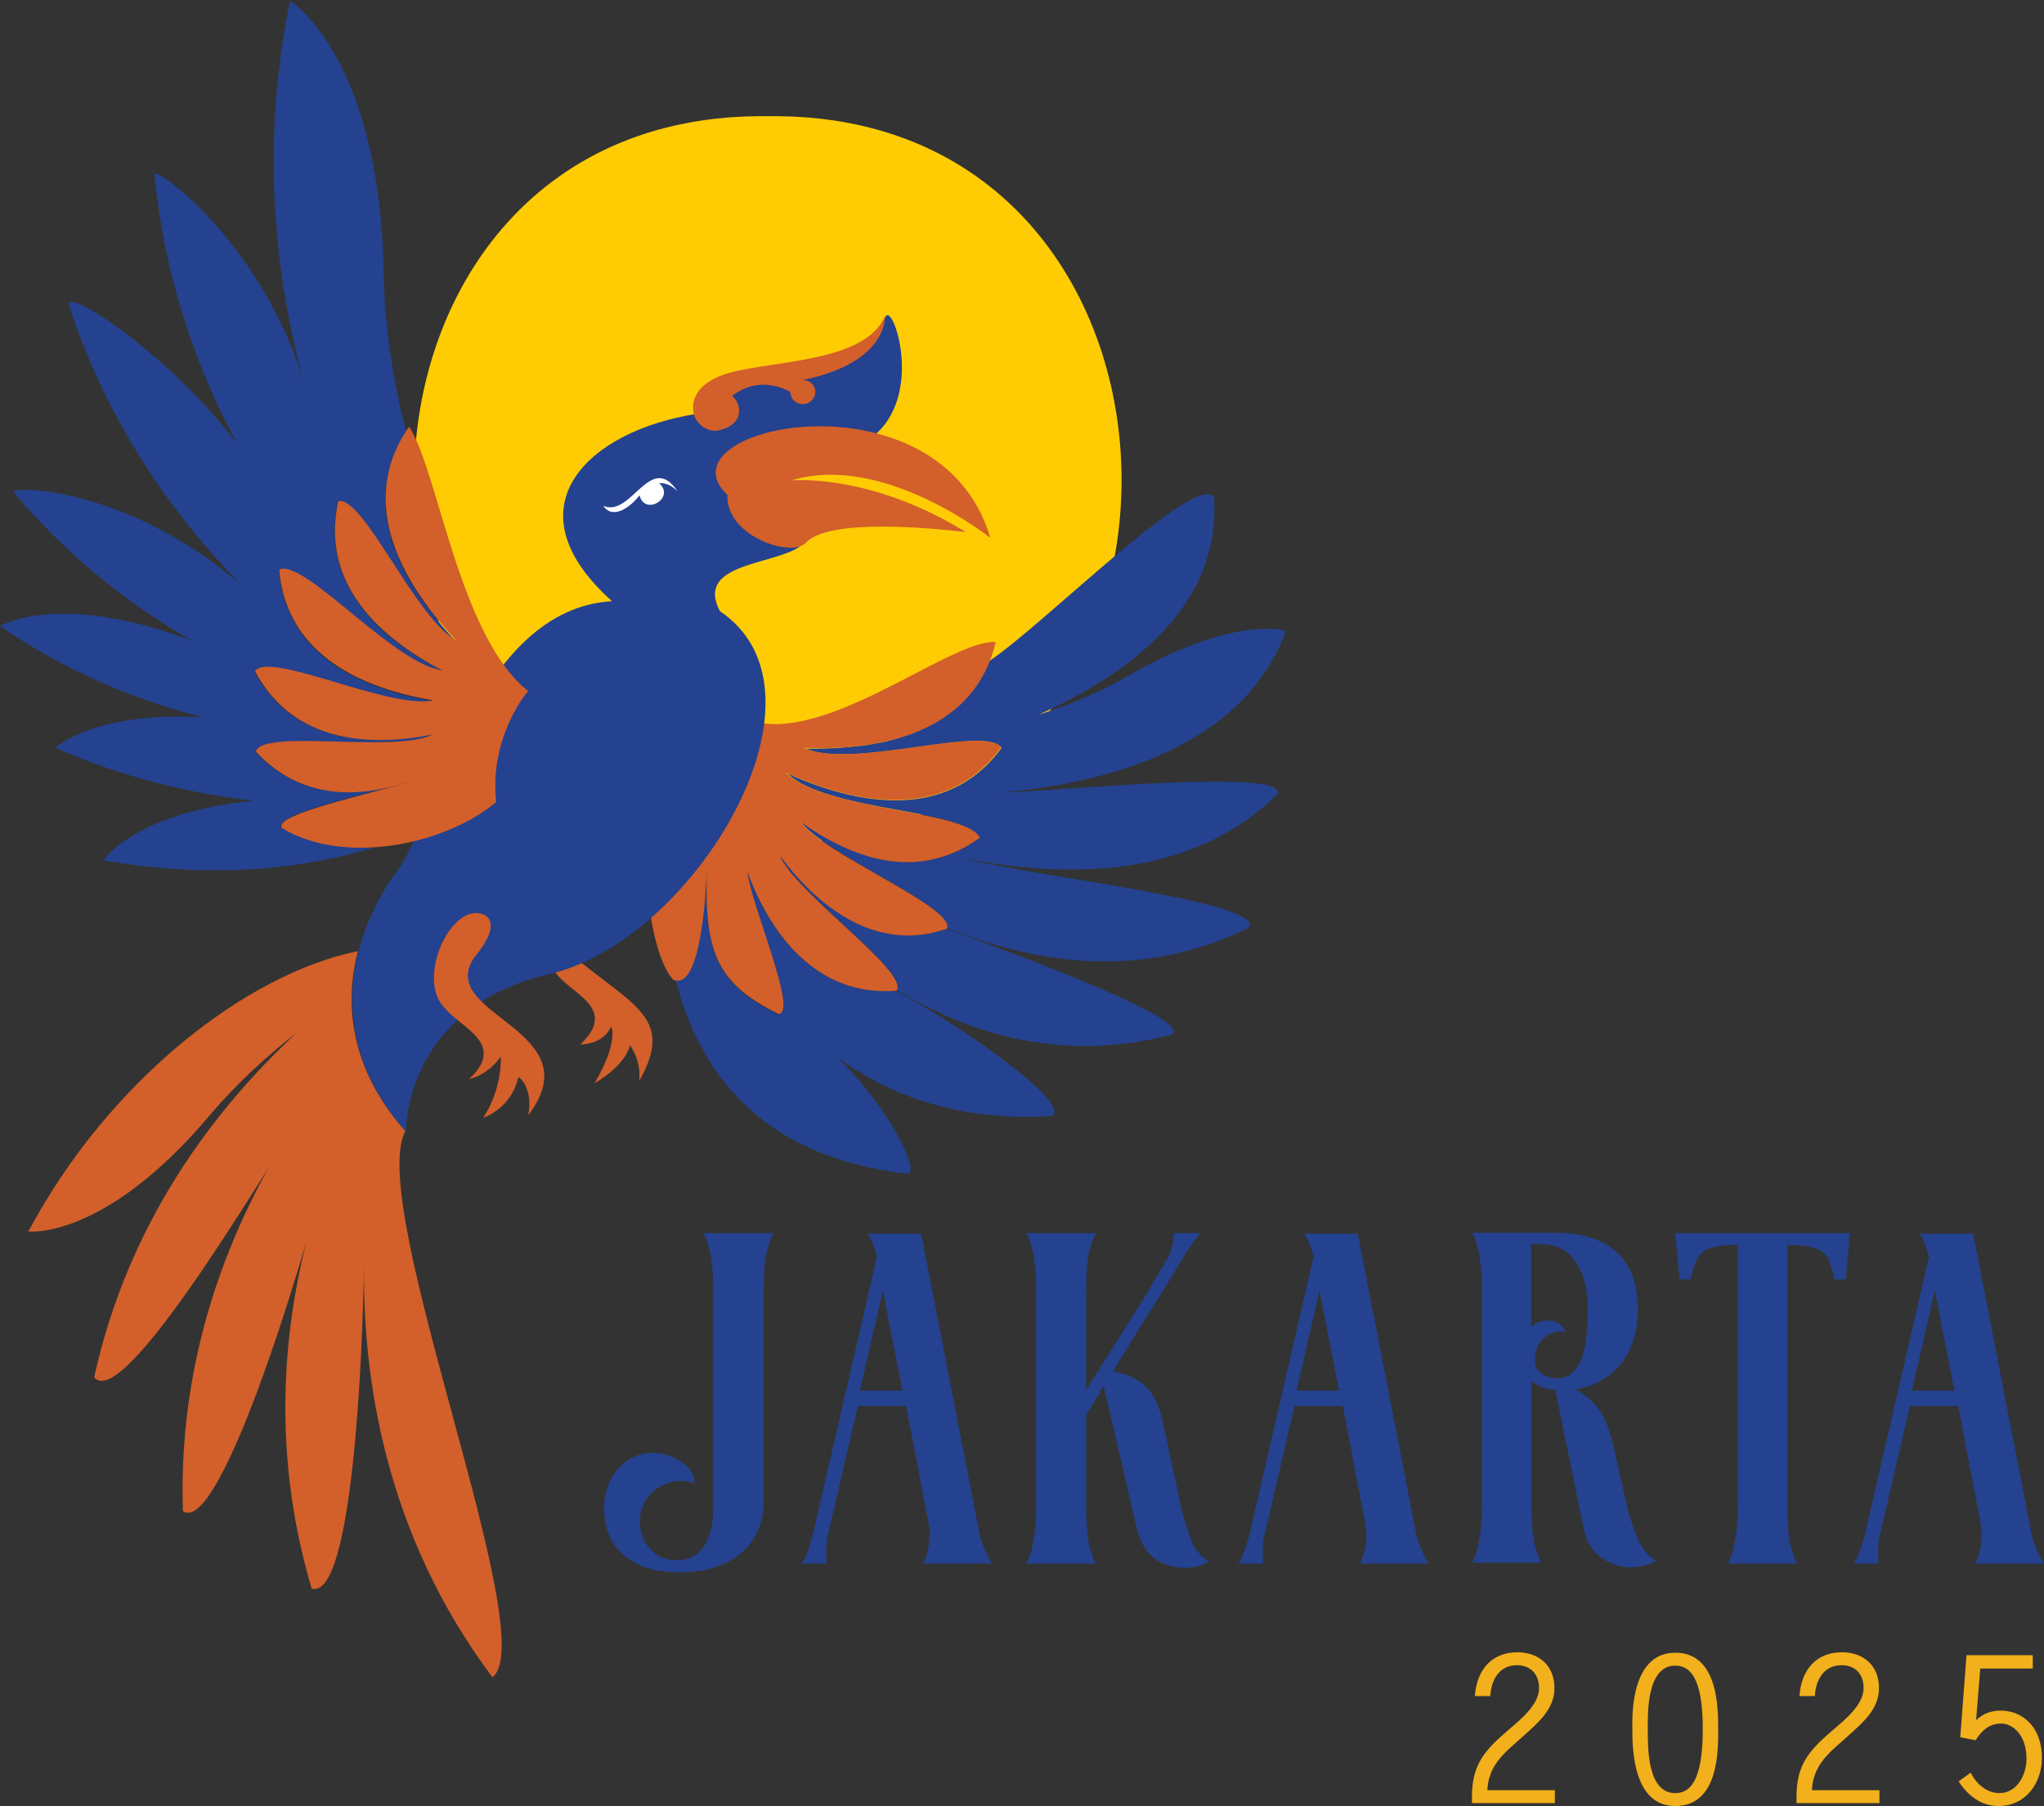 ﻿<?xml version="1.0" encoding="utf-8"?><svg viewBox="51.1 201.3 490.6 433.5" xmlns="http://www.w3.org/2000/svg"><rect x="51.1" y="201.3" width="490.6" height="433.5" fill="#333333" stroke="none"/><defs><style type="text/css">
	.st0{fill:#D35F2A;}
	.st1{fill:#FFCC04;}
	.st2{fill:#24428F;}
	.st3{fill:none;stroke:#FFFFFF;stroke-width:1.073;stroke-linecap:round;stroke-linejoin:round;stroke-miterlimit:10;}
	.st4{clip-path:url(#SVGID_00000141419370835880889460000005337331338154397075_);fill:#D35F2A;}
	.st5{clip-path:url(#SVGID_00000004542714383678869670000016977157626124888500_);fill:#231F20;}
	.st6{fill:none;stroke:#FFFFFF;stroke-width:1.675;stroke-miterlimit:10;}
	.st7{clip-path:url(#SVGID_00000160191821227936934570000014298304540767008189_);fill:#D35F2A;}
	.st8{fill:none;stroke:#FFFFFF;stroke-width:1.073;stroke-linecap:round;stroke-linejoin:round;}
	.st9{clip-path:url(#SVGID_00000166641583821845686050000012766021293541048962_);fill:#231F20;}
	.st10{clip-path:url(#SVGID_00000112613401139460374550000012863296135223693489_);fill:#D35F2A;}
	.st11{clip-path:url(#SVGID_00000070110654562809878280000007456244949579391373_);}
	.st12{clip-path:url(#SVGID_00000124137587584162172400000008710942370030923416_);}
	.st13{fill:none;stroke:#FFFFFF;stroke-width:1.688;stroke-miterlimit:10;}
	.st14{fill:none;}
	.st15{fill:#F2B01C;}
	.st16{fill:#FFFFFF;}
</style></defs><path class="st0" d="M184.1,434.2c3,5.4,15.9,8.7,6.3,17.8c0,0,5.3,0.2,7.4-4.3c0,0,1.9,3.6-4,13.6c0,0,7.3-4,8.5-9.1&#xA;&#x9;c0,0,2.8,3.5,2.2,8.6c8.2-14.4-0.3-17.6-14.1-28.6C188.3,433,186.2,433.7,184.1,434.2" transform="matrix(1, 0, 0, 1, 1.4210854715202004e-14, 0)" /><path class="st0" d="M137,429.6c-26.7,5.4-59.8,31.1-79.1,67.3c0,0,18.3,2.2,43.8-28.2c6.2-7.3,13.3-13.8,20.6-19.5&#xA;&#x9;c-19.8,18.4-40.4,45.4-48.6,82.7c7.1,8.5,41-49.5,52.6-67.4c-16.3,23.1-32.7,57.1-31.3,99.5c8.3,5.8,26.4-52.1,32.3-74.1&#xA;&#x9;c-7.8,25-11.9,57.3-1.4,92.7c9.8,2.9,12.3-55.9,12.6-79.3c-0.6,28.4,5,66.2,30.8,100.6c12.2-9.6-30.5-113.3-20.9-131.1&#xA;&#x9;C134.9,457.6,133.8,442,137,429.6" transform="matrix(1, 0, 0, 1, 1.4210854715202004e-14, 0)" /><path class="st1" d="M235.4,403.8c113.2,1.7,113.2-176.2,0-174.6C122.2,227.6,122.2,405.5,235.4,403.8" transform="matrix(1, 0, 0, 1, 1.4210854715202004e-14, 0)" /><g transform="matrix(1, 0, 0, 1, 1.4210854715202004e-14, 0)"><path class="st2" d="M357.7,392c3.3-6.4-51.1-1-66.6-0.4c29.3-2.7,58.8-12.4,68.7-38.9c0,0-12.4-3.9-37.7,10.7&#xA;&#x9;&#x9;c-6.5,3.8-13.8,6.9-21.8,9.5c23.8-10.7,43.8-27.2,42.2-52.2c-4.2-6.5-41,30.7-54,39.3c-0.2,0.5-0.5,0.8-0.7,1.3&#xA;&#x9;&#x9;c-0.5,1.2-1.2,2.3-1.8,3.4c-0.6,1-1.3,1.9-2,2.8c-0.8,0.9-1.5,1.8-2.4,2.6c-0.8,0.8-1.7,1.5-2.5,2.2c-0.9,0.7-1.8,1.4-2.8,2&#xA;&#x9;&#x9;c-0.9,0.6-1.9,1-2.8,1.5c-1.1,0.5-2.2,1.1-3.3,1.5c-0.9,0.3-1.8,0.6-2.7,0.9c-1.3,0.4-2.5,0.8-3.9,1.1c-0.7,0.2-1.5,0.3-2.2,0.4&#xA;&#x9;&#x9;c-1.5,0.3-3,0.6-4.5,0.7c-0.7,0.1-1.3,0.1-2,0.2c-1.5,0.1-2.9,0.3-4.3,0.3c-2.1,0.1-4.2,0.1-6.1,0.1c1.4,0.6,3.1,1,5,1.2&#xA;&#x9;&#x9;c1.3,0.1,2.7,0.1,4.1,0.1c0.8,0,1.4,0.1,2.2,0c9.3-0.4,20.6-2.8,28.1-3.1c3.8-0.2,6.6,0.2,7.6,1.6l0,0h0c-13.6,18.6-36.4,13-51.8,6&#xA;&#x9;&#x9;c0.1,0.1,0.4,0.2,0.5,0.3c2.4,2.2,6,3.8,10.4,5.1c4.7,1.4,10.1,2.5,15.3,3.4c4.9,0.9,9.6,1.8,13.2,2.8c1.7,0.5,3.1,1,4.3,1.6&#xA;&#x9;&#x9;c0.1,0.1,0.3,0.1,0.4,0.2c1.2,0.6,2,1.3,2.4,2.1c0,0.1,0.1,0.1,0.2,0.1c-1.9,1.4-3.8,2.4-5.7,3.3c-3.8,1.7-7.6,2.5-11.4,2.5&#xA;&#x9;&#x9;c-9.4,0.1-18.4-4.3-26-9.7c5.4,7.7,36.6,20.3,35.1,25.5c21.9,9,47.3,12.4,72.4,0c4.8-6.2-53.5-12.6-67.9-16.6&#xA;&#x9;&#x9;C309.3,412.6,337.8,411.4,357.7,392z" /><path class="st2" d="M266.1,439.1c-17.3,1.3-27.7-10.9-33.5-23.3c-0.8-1.7-1.5-3.5-2.2-5.2c0.1,1,0.4,2.2,0.7,3.7&#xA;&#x9;&#x9;c2.6,10.1,10.9,30.2,6.8,30.5l0,0l0,0c-13.4-6.6-17.1-13.3-17.3-29.1c-0.1-2.3-0.1-4.6,0.1-6.8c-0.3,8.4-1.7,28.1-7.4,27.7&#xA;&#x9;&#x9;c5.5,21.6,20.1,42.4,55.4,46.4c3.9,0.6-4.5-16.6-16.9-28.1c12.9,9.5,29.6,15.6,51.6,14.3C309.2,466.8,282.1,447.6,266.1,439.1z" /><path class="st2" d="M278.4,424.2L278.4,424.2c-17.3,6.1-31.6-6-39.9-17.3c-0.1-0.1-0.1-0.2-0.2-0.3c3.5,8.7,30.9,27.8,28,32.3&#xA;&#x9;&#x9;c18.1,11,40.2,17.4,65.9,10.8C338.5,446.3,295.4,430.6,278.4,424.2z" /></g><path class="st0" d="M290.1,355.4c-10.4-0.6-37.6,22.1-56.1,19.5c-2.3,16-12.7,33.4-26.8,45.8c0.9,5.7,2.5,12.4,5.5,15.8&#xA;&#x9;c6.4,2.6,7.8-18.9,8.1-27.7c-0.8,20.8,2,28.4,17.2,35.9c4.7-0.4-6.7-26.4-7.5-34.1c5.1,13.9,16,30.1,35.8,28.5&#xA;&#x9;c3.2-4.4-24.5-23.7-28-32.4c8.3,11.3,22.6,23.7,40.1,17.5c2.1-5.1-29.8-17.9-35.2-25.7c12.1,8.7,27.9,14.8,43.1,3.9&#xA;&#x9;c-3.2-6.8-37.1-6.2-46.7-15.7c15.4,7,38.2,12.6,51.8-6c-4.4-5.5-36,5.4-47.4,0.1C260.9,381.5,284.7,378.1,290.1,355.4" transform="matrix(1, 0, 0, 1, 1.4210854715202004e-14, 0)" /><path class="st2" d="M243.2,332.4c-0.1,0-0.2,0-0.3,0c-0.7,0.2-1.4,0.3-2.2,0.2c0,0,0,0,0,0c-0.1,0-0.1,0-0.2,0l0,0&#xA;&#x9;c-0.7,0-1.4-0.1-2.1-0.3c0,0,0,0,0,0c-0.1,0-0.3-0.1-0.4-0.1c-0.7-0.1-1.3-0.3-2-0.5c0,0,0,0,0,0c-0.3-0.1-0.5-0.2-0.7-0.3&#xA;&#x9;c-0.7-0.3-1.5-0.6-2.2-1c0,0,0,0,0,0c-0.7-0.4-1.3-0.8-1.9-1.2c-0.4-0.3-0.7-0.5-1.1-0.8c0,0,0,0,0,0c-0.2-0.2-0.4-0.4-0.7-0.6&#xA;&#x9;c-0.7-0.7-1.4-1.5-1.9-2.3c-0.1-0.3-0.3-0.5-0.4-0.8c0,0,0,0,0,0c-0.3-0.5-0.6-1-0.7-1.6c-0.3-1-0.5-2-0.4-3c0,0,0,0,0,0&#xA;&#x9;c-1.4-1.4-2.1-2.7-2.5-4c-0.1-0.4-0.1-0.7-0.2-1c0-0.6,0-1.3,0.2-1.9c0.1-0.4,0.2-0.8,0.5-1.2c3.9-6.7,21.3-10.7,37.4-6.6&#xA;&#x9;c11.8-10.6,3.3-33.6,2-27.4c-9.3,21.8-36.5,3.5-44.8,22.6c-26,3.9-46,22.3-20.6,45c-32.4,1.9-42.5,52.4-51.3,64.4&#xA;&#x9;c-8.7,11.3-20.6,37.5,1.9,63c-0.2-4.3,2.1-30.6,34.8-38c34.5-8.3,69.9-67.2,40.5-87C217.8,336.4,236.8,337,243.2,332.4z" transform="matrix(1, 0, 0, 1, 1.4210854715202004e-14, 0)" /><g transform="matrix(1, 0, 0, 1, 1.4210854715202004e-14, 0)"><defs><rect id="SVGID_00000165193314354778544420000001807446070506159802_" x="52.2" y="206.9" width="490.6" height="433.5" /></defs><clipPath id="SVGID_00000017496952818979918010000011614099898592640388_"><rect x="52.2" y="206.9" width="490.6" height="433.5" style="overflow: visible;" /></clipPath><path style="clip-path:url(#SVGID_00000017496952818979918010000011614099898592640388_);fill:#D35F2A;" d="M185.2,364.6" /><path style="clip-path:url(#SVGID_00000017496952818979918010000011614099898592640388_);fill:#D35F2A;" d="M127,492.9" /><path style="clip-path:url(#SVGID_00000017496952818979918010000011614099898592640388_);fill:#D35F2A;" d="M177.9,469&#xA;&#x9;&#x9;c15.8-20.8-22.9-24-12.8-38.1c7.3-8.8,1.8-10.2,1.8-10.2c-7.8-2.6-16.1,16-8.9,22.7c3.5,4.5,14.9,8.4,5.7,16.9c0,0,4.3-0.7,7.6-5.4&#xA;&#x9;&#x9;c0,0,0.5,7.4-4.2,14.7c0,0,6.8-2.2,8.4-9.8C175.6,459.8,179.1,462.1,177.9,469" /><path style="clip-path:url(#SVGID_00000017496952818979918010000011614099898592640388_);fill:#D35F2A;" d="M70.2,376.8" /><path style="clip-path:url(#SVGID_00000017496952818979918010000011614099898592640388_);fill:#D35F2A;" d="M68.4,383.3" /></g><path class="st2" d="M137,404.6c-1.2,0-2.4-0.1-3.5-0.2c-1-0.1-1.9-0.2-2.9-0.3c-1.3-0.2-2.6-0.5-3.9-0.9c-0.7-0.2-1.5-0.4-2.2-0.6&#xA;&#x9;c-2-0.7-3.9-1.5-5.7-2.5c0,0,0,0-0.1,0c-0.7-0.9,0.4-1.8,2.6-2.9c1.6-0.8,3.9-1.5,6.3-2.3c7.5-2.3,17.4-4.6,21.3-6.1&#xA;&#x9;c-6.1,2-12.5,3.1-18.8,2.3c-1.6-0.2-3.1-0.6-4.7-1c-4.6-1.4-9.1-4.1-13.1-8.4c0.1-0.5,0.7-0.8,1.4-1.1c6-3.4,32.7,1.2,41.1-3&#xA;&#x9;c-15.2,3-33.5,2.1-42.7-15.2l0,0l0,0c0,0,0.1,0,0.1,0c0.9-1.2,3.3-1.2,6.6-0.6c2.5,0.4,5.5,1.3,8.7,2.2c7.6,2.2,16.4,5.1,22.8,5.7&#xA;&#x9;c1.8,0.2,3.4,0.1,4.7-0.1c0,0,0,0,0,0c-16.1-2.7-35.2-10.3-37-31.4c0,0,0,0,0,0v0c0.1,0,0.2,0,0.2,0c0.7-0.2,1.6-0.2,2.7,0.2&#xA;&#x9;c0.6,0.2,1.3,0.7,2,1.1c0.7,0.4,1.3,0.6,2.1,1.1c3.8,2.5,8.4,6.5,13.2,10.3c2.9,2.4,5.9,4.7,8.7,6.6c3.6,2.4,6.9,4.2,9.8,4.7&#xA;&#x9;c0.1,0,0.3,0.1,0.4,0.1c-0.8-0.4-1.5-0.9-2.3-1.3c-2.8-1.6-5.6-3.3-8.2-5.3c-6.7-5.1-12.3-11.8-14.4-20.1c-1-4.2-1.1-8.8,0-13.8h0v0&#xA;&#x9;c0.1,0,0.2,0.1,0.2,0.1c1.4-0.2,3.2,1.3,5.3,3.8c2.5,3.1,5.4,7.6,8.4,12.1c2.2,3.4,4.4,6.8,6.7,9.8c2.6,3.5,5.2,6.3,7.6,7.5&#xA;&#x9;c-1.4-1.5-2.9-3.1-4.3-4.9c-0.9-1.1-1.7-2.3-2.6-3.4c-0.5-0.7-1-1.3-1.5-2c-1-1.5-1.9-3-2.8-4.6c-0.3-0.5-0.6-0.9-0.8-1.3&#xA;&#x9;c-0.9-1.7-1.6-3.4-2.3-5.2c-0.1-0.4-0.4-0.7-0.5-1.1c-0.6-1.8-1-3.6-1.4-5.5c-0.1-0.4-0.2-0.8-0.3-1.2c-0.3-1.8-0.3-3.6-0.2-5.4&#xA;&#x9;c0-0.5-0.1-1,0-1.5c0.1-1.7,0.6-3.5,1.1-5.2c0.2-0.6,0.2-1.2,0.4-1.9c0.6-1.6,1.5-3.2,2.4-4.9c0.4-0.7,0.5-1.3,1-2&#xA;&#x9;c-3.1-12.2-5.2-25.1-5.4-37.8c-0.9-52.7-22.5-65.7-22.5-65.7c-7.3,35.7-3.6,68.3,4.6,96c-9.4-37.6-39.2-58.3-37.1-53.9&#xA;&#x9;c2.5,24.6,10,46.1,19.9,64.3c-16.8-22.2-42.2-38.3-40.4-33.2c9.1,27.8,24.4,49.7,41,66.7c-27.9-23.8-56.1-23.6-54.2-21.8&#xA;&#x9;c12.9,15.3,27.6,26.8,42.5,35.4c-32.1-12-45.9-3.4-45.9-3.4c16.1,11,32.7,17.8,48.8,21.9c-26-1.6-35.5,7.3-35.5,7.3&#xA;&#x9;c16.2,7.1,32.1,10.9,47.4,12.7c-28.5,2.9-35.9,14.3-35.9,14.3c25.9,4.6,47.6,2.1,64.9-3c-0.2,0-0.5,0-0.7,0&#xA;&#x9;C139.1,404.7,138,404.7,137,404.6z" transform="matrix(1, 0, 0, 1, 1.4210854715202004e-14, 0)" /><path class="st2" d="M334.8,564.1l-4.7-22.1c-0.6-2.4-1.4-4.3-2.3-5.8c-1-1.5-2-2.6-3.2-3.3c-1.2-0.8-2.3-1.3-3.4-1.7&#xA;&#x9;c-1.1-0.3-2.1-0.6-3-0.7c3.8-6.2,6.8-11.1,9.1-14.7c2.3-3.6,4-6.4,5.2-8.4c1.3-2.2,2.3-3.8,2.8-4.6c0.4-0.7,0.8-1.3,1.3-2&#xA;&#x9;c0.5-0.7,0.9-1.3,1.3-1.8c0.4-0.6,0.9-1.2,1.3-1.7h-6.4c0,0.5,0,1.1-0.1,1.7c-0.2,1.2-0.5,2.4-1,3.7c-0.4,0.7-1.4,2.4-2.9,4.9&#xA;&#x9;c-1.3,2.2-3.2,5.4-5.9,9.7c-2.7,4.3-6.4,10.2-11.1,17.6v-24.1c0-2.6,0.1-4.8,0.3-6.5c0.2-1.7,0.5-3.1,0.9-4.1&#xA;&#x9;c0.3-1.3,0.7-2.2,1.2-2.9h-16.8c0.4,0.7,0.9,1.6,1.2,2.9c0.3,1,0.6,2.4,0.8,4.1c0.3,1.7,0.4,3.9,0.4,6.5V563c0,2.6-0.1,4.8-0.4,6.5&#xA;&#x9;c-0.3,1.7-0.5,3.1-0.8,4.2c-0.4,1.3-0.8,2.2-1.2,2.9h16.8c-0.5-0.7-0.9-1.6-1.2-2.9c-0.4-1-0.7-2.4-0.9-4.2&#xA;&#x9;c-0.2-1.7-0.3-3.9-0.3-6.5v-0.1V541l4.2-7.1l8,34.5c0.8,3.1,2.2,5.4,4.1,6.9c1.9,1.4,4.2,2.2,6.9,2.3c0.8,0.1,1.8,0,3-0.2&#xA;&#x9;c1.2-0.2,2.3-0.7,3.3-1.3c-1.7-1-3-2.4-3.9-4.2C336.6,570,335.7,567.4,334.8,564.1" transform="matrix(1, 0, 0, 1, 1.4210854715202004e-14, 0)" /><path class="st2" d="M362.3,535.1l5.5-24l4.7,24H362.3z M394,576.6c-0.4-0.7-0.9-1.4-1.2-2.2c-0.4-0.7-0.7-1.6-1.1-2.6&#xA;&#x9;c-0.4-1-0.7-2.1-0.9-3.4l-6.9-35.5l-6.9-35.5h-12.8l0.7,1.3c0.4,0.8,0.9,2.2,1.5,4.2l-15.5,67.2c-0.3,1-0.6,1.8-0.8,2.6&#xA;&#x9;c-0.3,0.8-0.5,1.5-0.8,2.1c-0.3,0.7-0.6,1.3-1,1.8h6c-0.1-0.6-0.1-1.2-0.1-1.9v-1.9c0-0.7,0.1-1.4,0.2-2.1l7.4-31.9h11.6l5.2,27.2&#xA;&#x9;c0.4,1.9,0.5,3.4,0.4,4.7c-0.1,1.3-0.3,2.4-0.5,3.3c-0.3,1-0.6,1.9-1,2.6H394z" transform="matrix(1, 0, 0, 1, 1.4210854715202004e-14, 0)" /><path class="st2" d="M419.6,526.3c0.2-1.1,0.7-2.1,1.3-3c0.7-0.9,1.5-1.5,2.6-2c1.1-0.4,2.2-0.6,3.4-0.3c-0.4-0.9-0.9-1.5-1.6-2&#xA;&#x9;c-0.7-0.4-1.4-0.7-2.2-0.7c-0.8-0.1-1.6,0-2.5,0.3c-0.8,0.3-1.5,0.7-2,1.2v-19.9h2.7c1.3,0,2.5,0.3,3.9,0.8c1.3,0.6,2.5,1.5,3.5,2.7&#xA;&#x9;c1,1.2,1.9,2.8,2.5,4.8c0.6,2,1,4.4,1,7.3c0,2.2-0.1,4.4-0.3,6.4c-0.2,2-0.6,3.8-1.1,5.3c-0.6,1.5-1.3,2.7-2.3,3.6&#xA;&#x9;c-1,0.9-2.2,1.3-3.7,1.3c-1.2,0-2.3-0.3-3.2-0.8c-0.9-0.6-1.5-1.1-1.7-1.7C419.5,528.6,419.4,527.4,419.6,526.3 M438.2,547.8&#xA;&#x9;c-0.9-3.9-2.2-6.9-3.9-8.9c-1.7-2-3.4-3.3-5.1-4.1c4.8-0.8,8.4-2.9,11.1-6.3c2.6-3.3,3.9-7.7,3.9-13c0-3.3-0.5-6.2-1.5-8.5&#xA;&#x9;c-1-2.3-2.3-4.2-4.1-5.6c-1.8-1.4-3.8-2.5-6.3-3.2c-2.4-0.7-5.1-1-8.1-1h-19.8c0.4,0.7,0.9,1.6,1.2,2.9c0.3,1,0.6,2.4,0.8,4.2&#xA;&#x9;c0.3,1.8,0.4,3.9,0.4,6.5v52c0,2.6-0.1,4.8-0.4,6.5c-0.3,1.8-0.5,3.1-0.8,4.2c-0.4,1.3-0.8,2.2-1.2,2.9h16.7&#xA;&#x9;c-0.5-0.7-0.9-1.6-1.2-2.9c-0.4-1-0.7-2.4-0.9-4.2c-0.2-1.7-0.3-3.9-0.3-6.5v-30c1.6,1.3,3.5,2,5.7,2.1l6.8,33.3&#xA;&#x9;c0.7,3.1,2.1,5.4,4.1,6.9c2,1.4,4.3,2.3,7,2.4c0.8,0,1.8-0.1,3-0.3c1.2-0.2,2.3-0.7,3.3-1.3c-1.7-1-3-2.4-3.9-4.2&#xA;&#x9;c-0.9-1.7-1.8-4.3-2.8-7.6L438.2,547.8z" transform="matrix(1, 0, 0, 1, 1.4210854715202004e-14, 0)" /><path class="st2" d="M453.2,497.3l1,11.1h2.6c0.4-1.4,0.7-2.6,1.1-3.7c0.3-1,0.9-1.9,1.6-2.6c0.7-0.7,1.8-1.2,3.1-1.5&#xA;&#x9;c1.3-0.3,3.2-0.5,5.6-0.5V563c0,2.6-0.1,4.8-0.4,6.5c-0.3,1.7-0.5,3.1-0.8,4.2c-0.3,1-0.7,2-1.2,2.9h16.7c-0.5-0.7-0.9-1.6-1.2-2.9&#xA;&#x9;c-0.4-1-0.7-2.4-0.9-4.2c-0.2-1.7-0.3-3.9-0.3-6.5v-62.9c2.4,0,4.2,0.2,5.6,0.5c1.3,0.3,2.4,0.8,3.1,1.5c0.7,0.7,1.3,1.5,1.6,2.6&#xA;&#x9;s0.7,2.3,1.1,3.7h2.6l1-11.1H453.2z" transform="matrix(1, 0, 0, 1, 1.4210854715202004e-14, 0)" /><path class="st2" d="M257.5,535.1l5.5-24l4.7,24H257.5z M289.2,576.6c-0.4-0.7-0.9-1.4-1.2-2.2c-0.4-0.7-0.7-1.6-1.1-2.6&#xA;&#x9;c-0.4-1-0.7-2.1-0.9-3.4l-6.9-35.5l-6.9-35.5h-12.8l0.7,1.3c0.4,0.8,0.9,2.2,1.5,4.2l-15.5,67.2c-0.3,1-0.6,1.8-0.8,2.6&#xA;&#x9;c-0.3,0.8-0.5,1.5-0.8,2.1c-0.3,0.7-0.6,1.3-1,1.8h6c-0.1-0.6-0.1-1.2-0.1-1.9v-1.9c0-0.7,0.1-1.4,0.2-2.1l7.4-31.9h11.6l5.2,27.2&#xA;&#x9;c0.4,1.9,0.5,3.4,0.4,4.7c-0.1,1.3-0.3,2.4-0.5,3.3c-0.3,1-0.6,1.9-1,2.6H289.2z" transform="matrix(1, 0, 0, 1, 1.4210854715202004e-14, 0)" /><path class="st2" d="M510,535.1l5.5-24l4.7,24H510z M541.7,576.6c-0.4-0.7-0.9-1.4-1.2-2.2c-0.4-0.7-0.7-1.6-1.1-2.6&#xA;&#x9;c-0.4-1-0.7-2.1-0.9-3.4l-6.9-35.5l-6.9-35.5h-12.8l0.7,1.3c0.4,0.8,0.9,2.2,1.5,4.2l-15.5,67.2c-0.3,1-0.6,1.8-0.8,2.6&#xA;&#x9;c-0.3,0.8-0.5,1.5-0.8,2.1c-0.3,0.7-0.6,1.3-1,1.8h6c-0.1-0.6-0.1-1.2-0.1-1.9v-1.9c0-0.7,0.1-1.4,0.2-2.1l7.4-31.9h11.6l5.2,27.2&#xA;&#x9;c0.4,1.9,0.5,3.4,0.4,4.7c-0.1,1.3-0.3,2.4-0.5,3.3c-0.3,1-0.6,1.9-1,2.6H541.7z" transform="matrix(1, 0, 0, 1, 1.4210854715202004e-14, 0)" /><rect x="51.1" y="201.3" class="st14" width="490.6" height="433.5" transform="matrix(1, 0, 0, 1, 1.4210854715202004e-14, 0)" /><path class="st2" d="M219.9,497.3c0.4,0.7,0.9,1.6,1.2,2.9c0.3,1,0.6,2.4,0.8,4.2c0.3,1.8,0.4,3.9,0.4,6.5v0.1v52.2&#xA;&#x9;c0,1.5-0.1,3-0.4,4.5c-0.3,1.5-0.7,2.9-1.4,4.1c-0.7,1.2-1.6,2.2-2.7,2.9c-1.1,0.7-2.5,1.1-4.1,1.1c-2.2,0-3.9-0.5-5.2-1.5&#xA;&#x9;c-1.3-1-2.3-2.1-2.9-3.5c-0.6-1.4-0.9-2.8-0.9-4.3c0-1.5,0.2-2.7,0.7-3.7c0.9-2.3,2.6-4,5-5.1c2.5-1.1,4.9-1.2,7.4-0.4&#xA;&#x9;c0-1-0.3-1.9-0.8-2.8c-0.6-0.9-1.3-1.7-2.3-2.3c-1-0.7-2.1-1.2-3.3-1.6c-1.3-0.4-2.6-0.6-3.9-0.6c-1.2,0-2.5,0.3-3.8,0.8&#xA;&#x9;c-1.3,0.5-2.6,1.3-3.7,2.5c-1.2,1.1-2.1,2.5-2.8,4.2c-0.7,1.7-1.1,3.7-1.1,6c0,1.5,0.2,3.1,0.7,4.9c0.5,1.7,1.4,3.4,2.7,4.9&#xA;&#x9;c1.3,1.5,3.1,2.8,5.5,3.8c2.3,1,5.4,1.6,9.2,1.6c3.3,0,6.3-0.4,8.8-1.3c2.5-0.9,4.6-2.1,6.3-3.6c1.7-1.5,2.9-3.3,3.8-5.4&#xA;&#x9;c0.9-2,1.3-4.2,1.3-6.5V511v-0.1c0-2.6,0.1-4.8,0.3-6.5c0.2-1.7,0.5-3.1,0.9-4.2c0.3-1.3,0.7-2.2,1.2-2.9H219.9z" transform="matrix(1, 0, 0, 1, 1.4210854715202004e-14, 0)" /><path class="st15" d="M539,598.6h-15.9l-1.5,19.7l3.7,0.7c1.4-2.3,3.3-4,6.1-4c2.7,0,6.1,2.6,6.1,8.5c0,3.7-2.2,8.2-6.5,8.2&#xA;&#x9;c-3.1,0-5.6-2.3-6.9-4.9l-2.9,2.1c2.2,3.3,5.3,5.9,9.6,5.9c6.5,0,10.4-5.5,10.4-11.6c0-7.1-4.4-11.3-9.9-11.3&#xA;&#x9;c-2.3,0-4.2,0.7-5.9,2.3l1-12.4H539V598.6z M486,631c0.2-4.5,2.4-7.4,5.6-10.3l2.6-2.3c3.6-3.3,7.9-6.6,7.9-11.9&#xA;&#x9;c0-5.4-3.7-8.6-8.9-8.6c-6.4,0-9.8,4.5-10.2,10.5h3.7c0.2-3.8,2.1-7.4,6.4-7.4c3.4,0,5.3,2.2,5.3,5.5c0,4-4.5,7.6-7.3,10&#xA;&#x9;c-5.6,4.8-8.8,8.2-8.8,16v1.6h19.9V631H486z M446.6,616.4c0-3.4-0.4-15.3,6.6-15.3c3.5,0,6.6,2.8,6.6,15.3c0,13-3.4,15.3-6.6,15.3&#xA;&#x9;C446.5,631.7,446.6,620.9,446.6,616.4 M463.5,616.4c0-5.1,0-18.4-10.3-18.4c-11.1,0-10.3,16.4-10.3,18.4c0,4.1,0,18.4,10.3,18.4&#xA;&#x9;C463.7,634.8,463.5,621.3,463.5,616.4 M408.1,631c0.2-4.5,2.4-7.4,5.6-10.3l2.6-2.3c3.6-3.3,7.9-6.6,7.9-11.9c0-5.4-3.7-8.6-8.9-8.6&#xA;&#x9;c-6.4,0-9.8,4.5-10.2,10.5h3.7c0.2-3.8,2.1-7.4,6.4-7.4c3.3,0,5.3,2.2,5.3,5.5c0,4-4.5,7.6-7.3,10c-5.6,4.8-8.8,8.2-8.8,16v1.6h19.9&#xA;&#x9;V631H408.1z" transform="matrix(1, 0, 0, 1, 1.4210854715202004e-14, 0)" /><path class="st16" d="M213.7,319.2C213.7,319.3,213.6,319.1,213.7,319.2c-6.5-9.7-11.1,6.5-17.8,3.5c2.4,3.6,6.8,0,8.7-2.5&#xA;&#x9;c1.3,5.1,8.7,0.5,4.7-2.9C210.9,317.1,212.5,318,213.7,319.2C213.6,319.1,213.6,319.1,213.7,319.2&#xA;&#x9;C213.6,319.1,213.6,319.1,213.7,319.2C213.6,319.1,213.6,319.1,213.7,319.2C213.6,319.2,213.6,319.2,213.7,319.2" transform="matrix(1, 0, 0, 1, 1.4210854715202004e-14, 0)" /><path class="st0" d="M282.9,329c-8.1-0.9-33.3-3.5-38.6,2.8c-4.1,3.3-19.1-2.2-18.6-11.7c-17.4-16.5,51-30.8,63.1,10.3&#xA;&#x9;c0,0-25.7-20.5-47.7-13.8C241.1,316.6,259.9,314.8,282.9,329" transform="matrix(1, 0, 0, 1, 1.4210854715202004e-14, 0)" /><g transform="matrix(1, 0, 0, 1, 1.4210854715202004e-14, 0)"><path class="st0" d="M177.9,367.2c-16.6-13.1-21.6-52.8-28.6-63.5c-13.3,19-0.4,38.9,11.2,51.2c-9.5-5-22.3-34.8-28.2-33.3&#xA;&#x9;&#x9;c-4.5,20.2,10.6,33.1,24.9,40.6c-11.7-1.6-33.1-26.9-39.1-24.2c1.8,21.1,20.9,28.7,37,31.4c-10.4,2.3-39.4-12-42.8-7&#xA;&#x9;&#x9;c9.2,17.3,27.5,18.2,42.7,15.2c-9.2,4.6-40.8-1.5-42.5,4.1c10.8,11.6,24.5,11.3,36.7,7.2c-7,2.6-33.1,7.8-30.4,11.2&#xA;&#x9;&#x9;c15.8,9.4,40.2,3.3,51.4-6.3C168.5,378.4,177.4,367.6,177.9,367.2" /></g><path class="st0" d="M263.5,277.2c-4.6,10.9-26,10.6-37,13.5c-10.4,2.8-9,9.1-9,9.1c0,2.6,3.1,5.5,6.2,4.8c2.6-0.6,4.9-2.2,4.8-4.8&#xA;&#x9;c0-1.4-0.7-2.6-1.7-3.5l0.1,0c6.9-5.4,13.9-0.9,13.9-0.9c0,1.6,1.3,2.9,3,2.9c1.6,0,3-1.3,3-2.9s-1.3-2.9-3-2.9&#xA;&#x9;C264.4,288.3,263.5,277.2,263.5,277.2z" transform="matrix(1, 0, 0, 1, 1.4210854715202004e-14, 0)" /></svg>